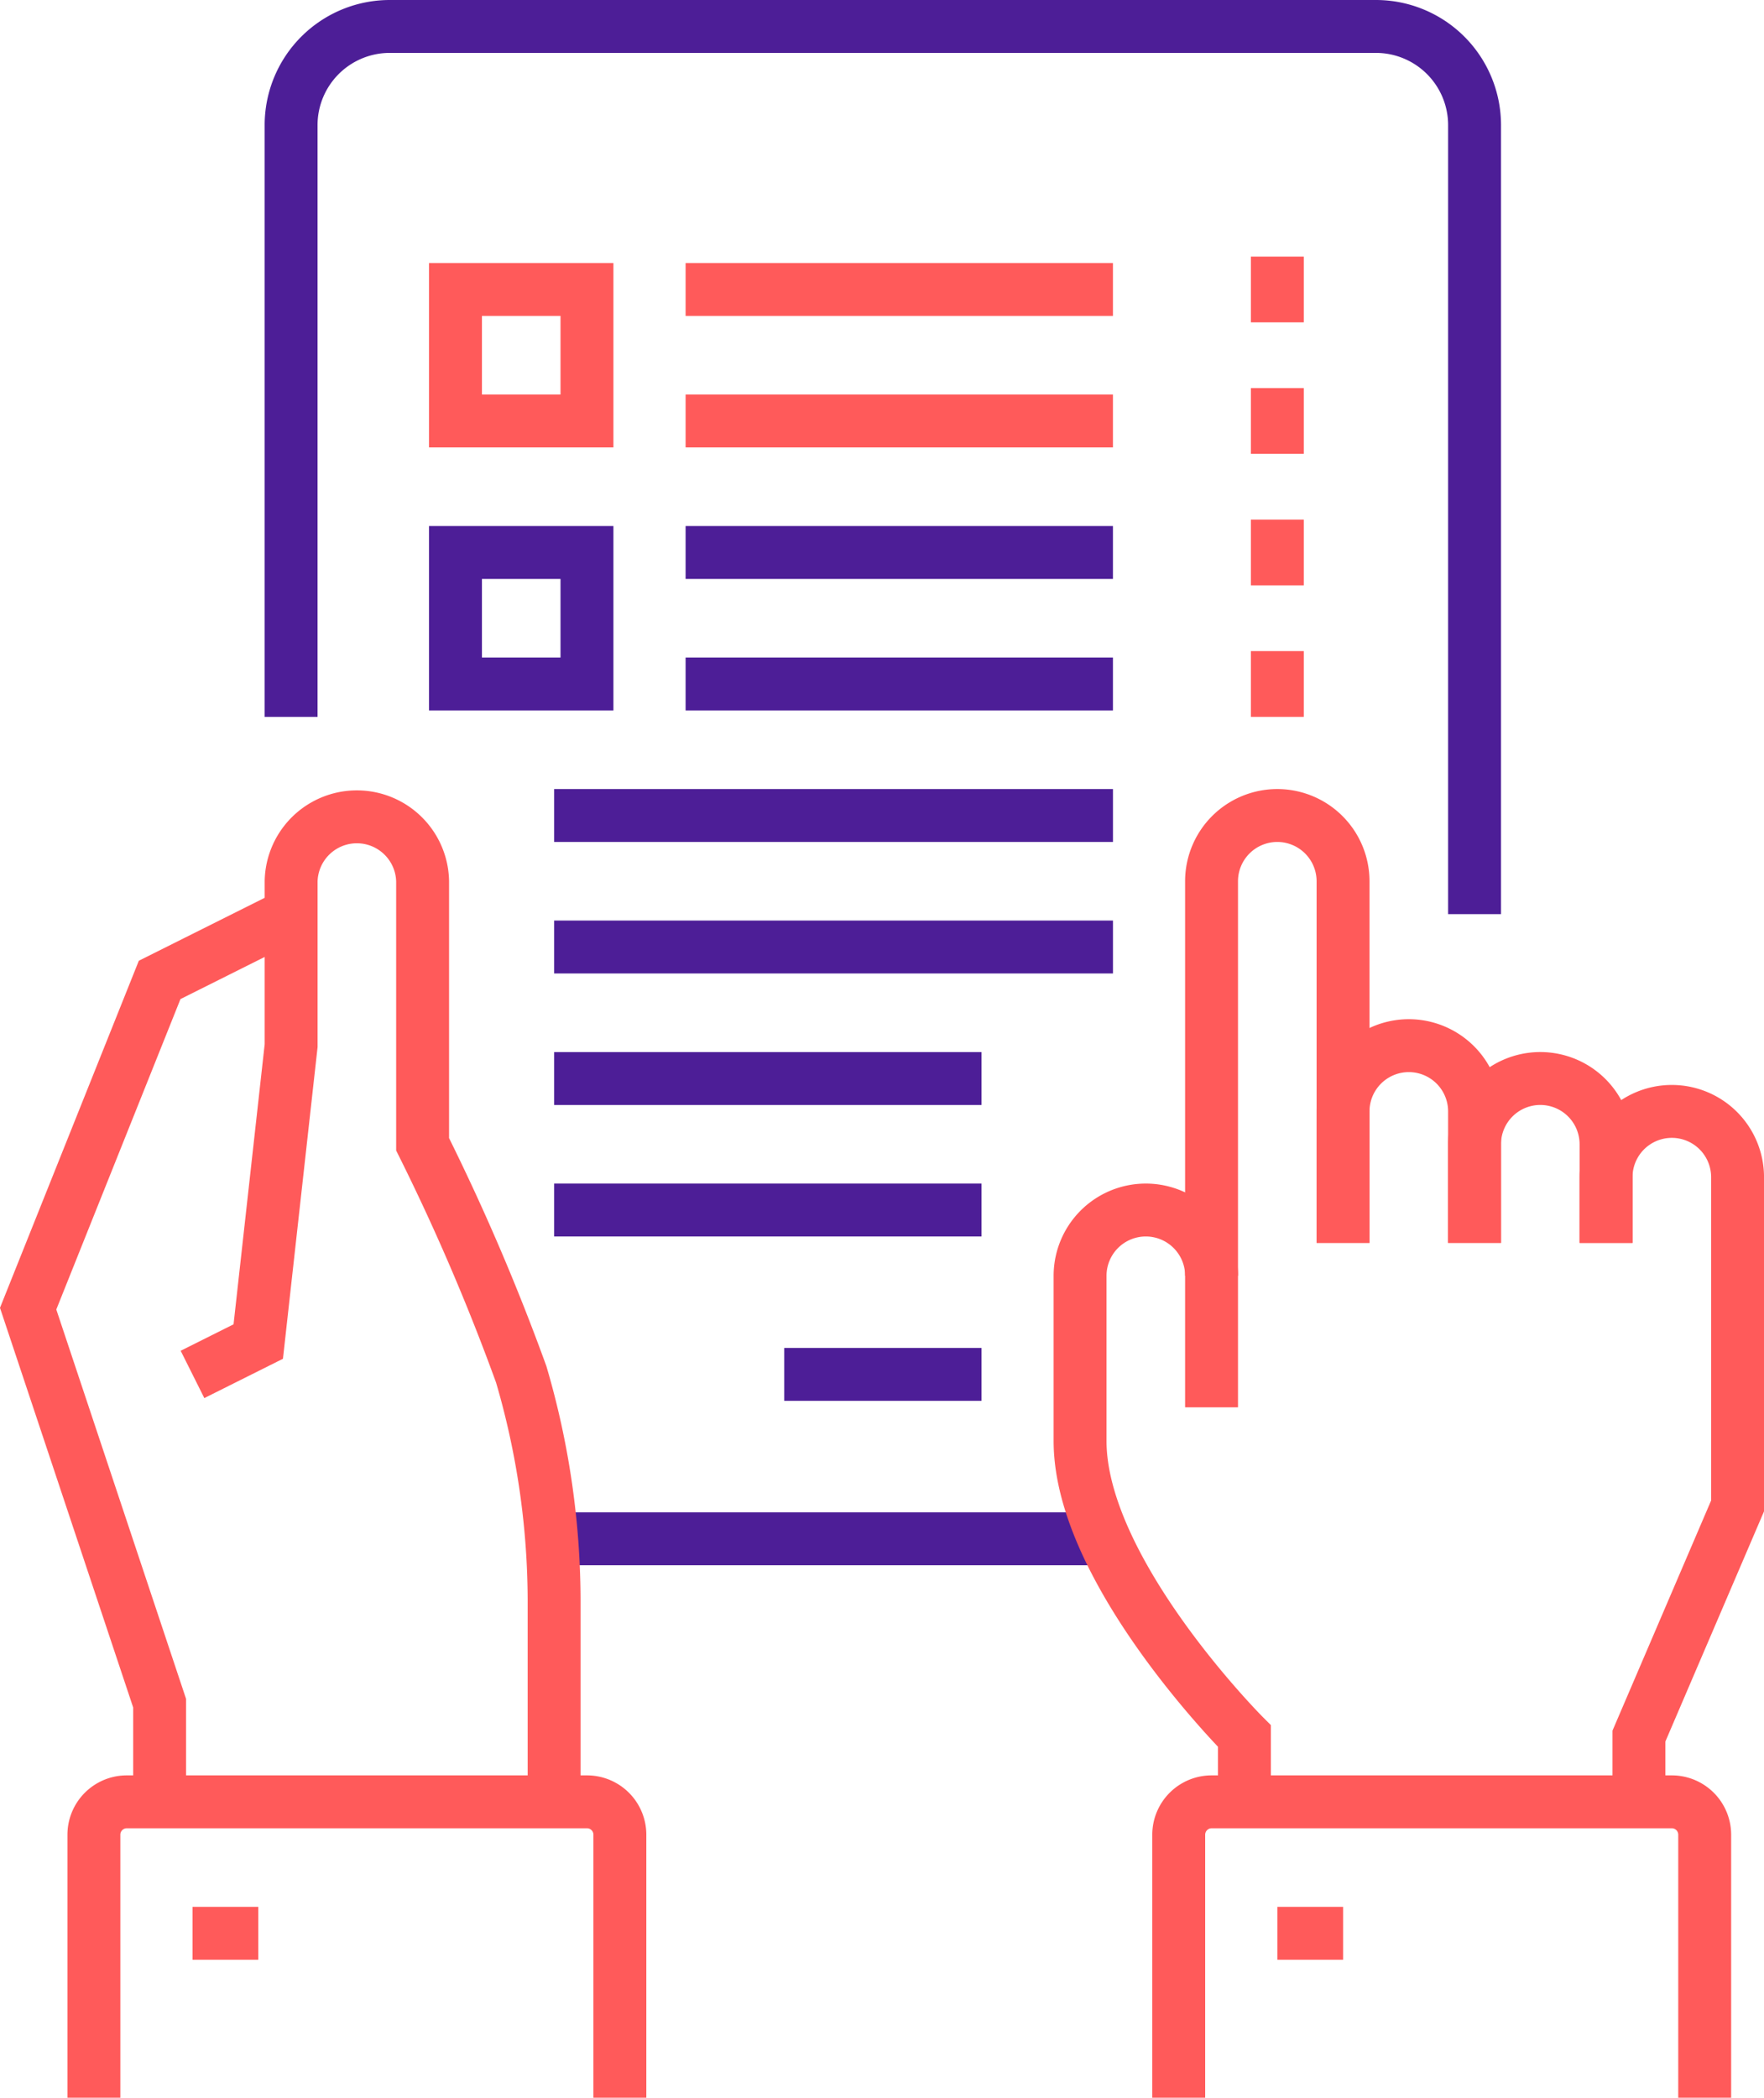 <svg xmlns="http://www.w3.org/2000/svg" width="66.693" height="79.3" viewBox="0 0 66.693 79.3"><g transform="translate(-1677.936 -644)"><g transform="translate(1688.943 645)"><line x1="21.129" transform="translate(9.943 57.172)" fill="none" stroke="#4d1e97" stroke-miterlimit="10" stroke-width="2"/><path d="M1731.743,678.557V648.729a3.73,3.73,0,0,0-3.729-3.729h-37.286a3.73,3.73,0,0,0-3.729,3.729V671.1" transform="translate(-1687 -645)" fill="none" stroke="#4d1e97" stroke-miterlimit="10" stroke-width="2"/><line x1="7.457" transform="translate(18.643 50.957)" fill="none" stroke="#4d1e97" stroke-miterlimit="10" stroke-width="2"/><g transform="translate(6.214 9.943)"><line x2="16.157" transform="translate(8.7)" fill="none" stroke="#ff5a5a" stroke-miterlimit="10" stroke-width="2"/><line x2="16.157" transform="translate(8.7 4.971)" fill="none" stroke="#ff5a5a" stroke-miterlimit="10" stroke-width="2"/><rect width="4.971" height="4.971" fill="none" stroke="#ff5a5a" stroke-miterlimit="10" stroke-width="2"/><g transform="translate(0 9.943)"><line x2="16.157" transform="translate(8.7)" fill="none" stroke="#4d1e97" stroke-miterlimit="10" stroke-width="2"/><line x2="16.157" transform="translate(8.7 4.971)" fill="none" stroke="#4d1e97" stroke-miterlimit="10" stroke-width="2"/><rect width="4.971" height="4.971" fill="none" stroke="#4d1e97" stroke-miterlimit="10" stroke-width="2"/></g><g transform="translate(3.729 19.886)"><line x2="21.129" fill="none" stroke="#4d1e97" stroke-miterlimit="10" stroke-width="2"/><line x2="21.129" transform="translate(0 4.971)" fill="none" stroke="#4d1e97" stroke-miterlimit="10" stroke-width="2"/></g><g transform="translate(3.729 29.829)"><line x2="16.157" fill="none" stroke="#4d1e97" stroke-miterlimit="10" stroke-width="2"/><line x2="16.157" transform="translate(0 4.971)" fill="none" stroke="#4d1e97" stroke-miterlimit="10" stroke-width="2"/></g></g></g><g transform="translate(1718.772 674.829)"><path d="M1719.971,685.157V671.486a2.487,2.487,0,0,0-2.486-2.486h0a2.486,2.486,0,0,0-2.486,2.486v19.886" transform="translate(-1710.029 -669)" fill="none" stroke="#ff5a5a" stroke-miterlimit="10" stroke-width="2"/><path d="M1723.971,683.457v-4.971a2.487,2.487,0,0,0-2.486-2.486h0a2.487,2.487,0,0,0-2.486,2.486v4.971" transform="translate(-1709.057 -667.3)" fill="none" stroke="#ff5a5a" stroke-miterlimit="10" stroke-width="2"/><path d="M1727.971,683.214v-3.729a2.486,2.486,0,0,0-2.486-2.486h0a2.487,2.487,0,0,0-2.486,2.486v3.729" transform="translate(-1708.086 -667.057)" fill="none" stroke="#ff5a5a" stroke-miterlimit="10" stroke-width="2"/><path d="M1728.243,704.1v-2.486l3.729-8.7V680.486a2.486,2.486,0,0,0-2.486-2.486h0a2.487,2.487,0,0,0-2.486,2.486v2.486" transform="translate(-1707.114 -666.814)" fill="none" stroke="#ff5a5a" stroke-miterlimit="10" stroke-width="2"/><path d="M1715.971,683.486a2.487,2.487,0,0,0-2.486-2.486h0a2.486,2.486,0,0,0-2.486,2.486v6.243c0,4.943,6.214,11.157,6.214,11.157v2.486" transform="translate(-1711 -666.086)" fill="none" stroke="#ff5a5a" stroke-miterlimit="10" stroke-width="2"/><g transform="translate(3.729 37.286)"><path d="M1733.886,710.186v-9.943a1.243,1.243,0,0,0-1.243-1.243h-17.4a1.244,1.244,0,0,0-1.243,1.243v9.943" transform="translate(-1714 -699)" fill="none" stroke="#ff5a5a" stroke-miterlimit="10" stroke-width="2"/><line x2="2.486" transform="translate(3.729 4.971)" fill="none" stroke="#ff5a5a" stroke-miterlimit="10" stroke-width="2"/></g></g><g transform="translate(1726.229 653.7)"><line y1="2.486" transform="translate(0 14.914)" fill="none" stroke="#ff5a5a" stroke-miterlimit="10" stroke-width="2"/><line y1="2.486" transform="translate(0 9.943)" fill="none" stroke="#ff5a5a" stroke-miterlimit="10" stroke-width="2"/><line y1="2.486" transform="translate(0 4.971)" fill="none" stroke="#ff5a5a" stroke-miterlimit="10" stroke-width="2"/><line y1="2.486" fill="none" stroke="#ff5a5a" stroke-miterlimit="10" stroke-width="2"/></g><g transform="translate(1679 674.829)"><path d="M1697.672,706.286v-7.457a30.483,30.483,0,0,0-1.243-8.7,82.755,82.755,0,0,0-3.729-8.7v-9.943a2.486,2.486,0,0,0-4.971,0V677.7l-1.243,11.186L1684,690.129" transform="translate(-1677.786 -669)" fill="none" stroke="#ff5a5a" stroke-miterlimit="10" stroke-width="2"/><path d="M1688.943,672l-4.971,2.486L1679,686.914l4.971,14.914v3.729" transform="translate(-1679 -668.271)" fill="none" stroke="#ff5a5a" stroke-miterlimit="10" stroke-width="2"/><g transform="translate(2.486 37.286)"><path d="M1700.886,710.186v-9.943a1.243,1.243,0,0,0-1.243-1.243h-17.4a1.243,1.243,0,0,0-1.243,1.243v9.943" transform="translate(-1681 -699)" fill="none" stroke="#ff5a5a" stroke-miterlimit="10" stroke-width="2"/><line x2="2.486" transform="translate(3.729 4.971)" fill="none" stroke="#ff5a5a" stroke-miterlimit="10" stroke-width="2"/></g></g></g></svg>